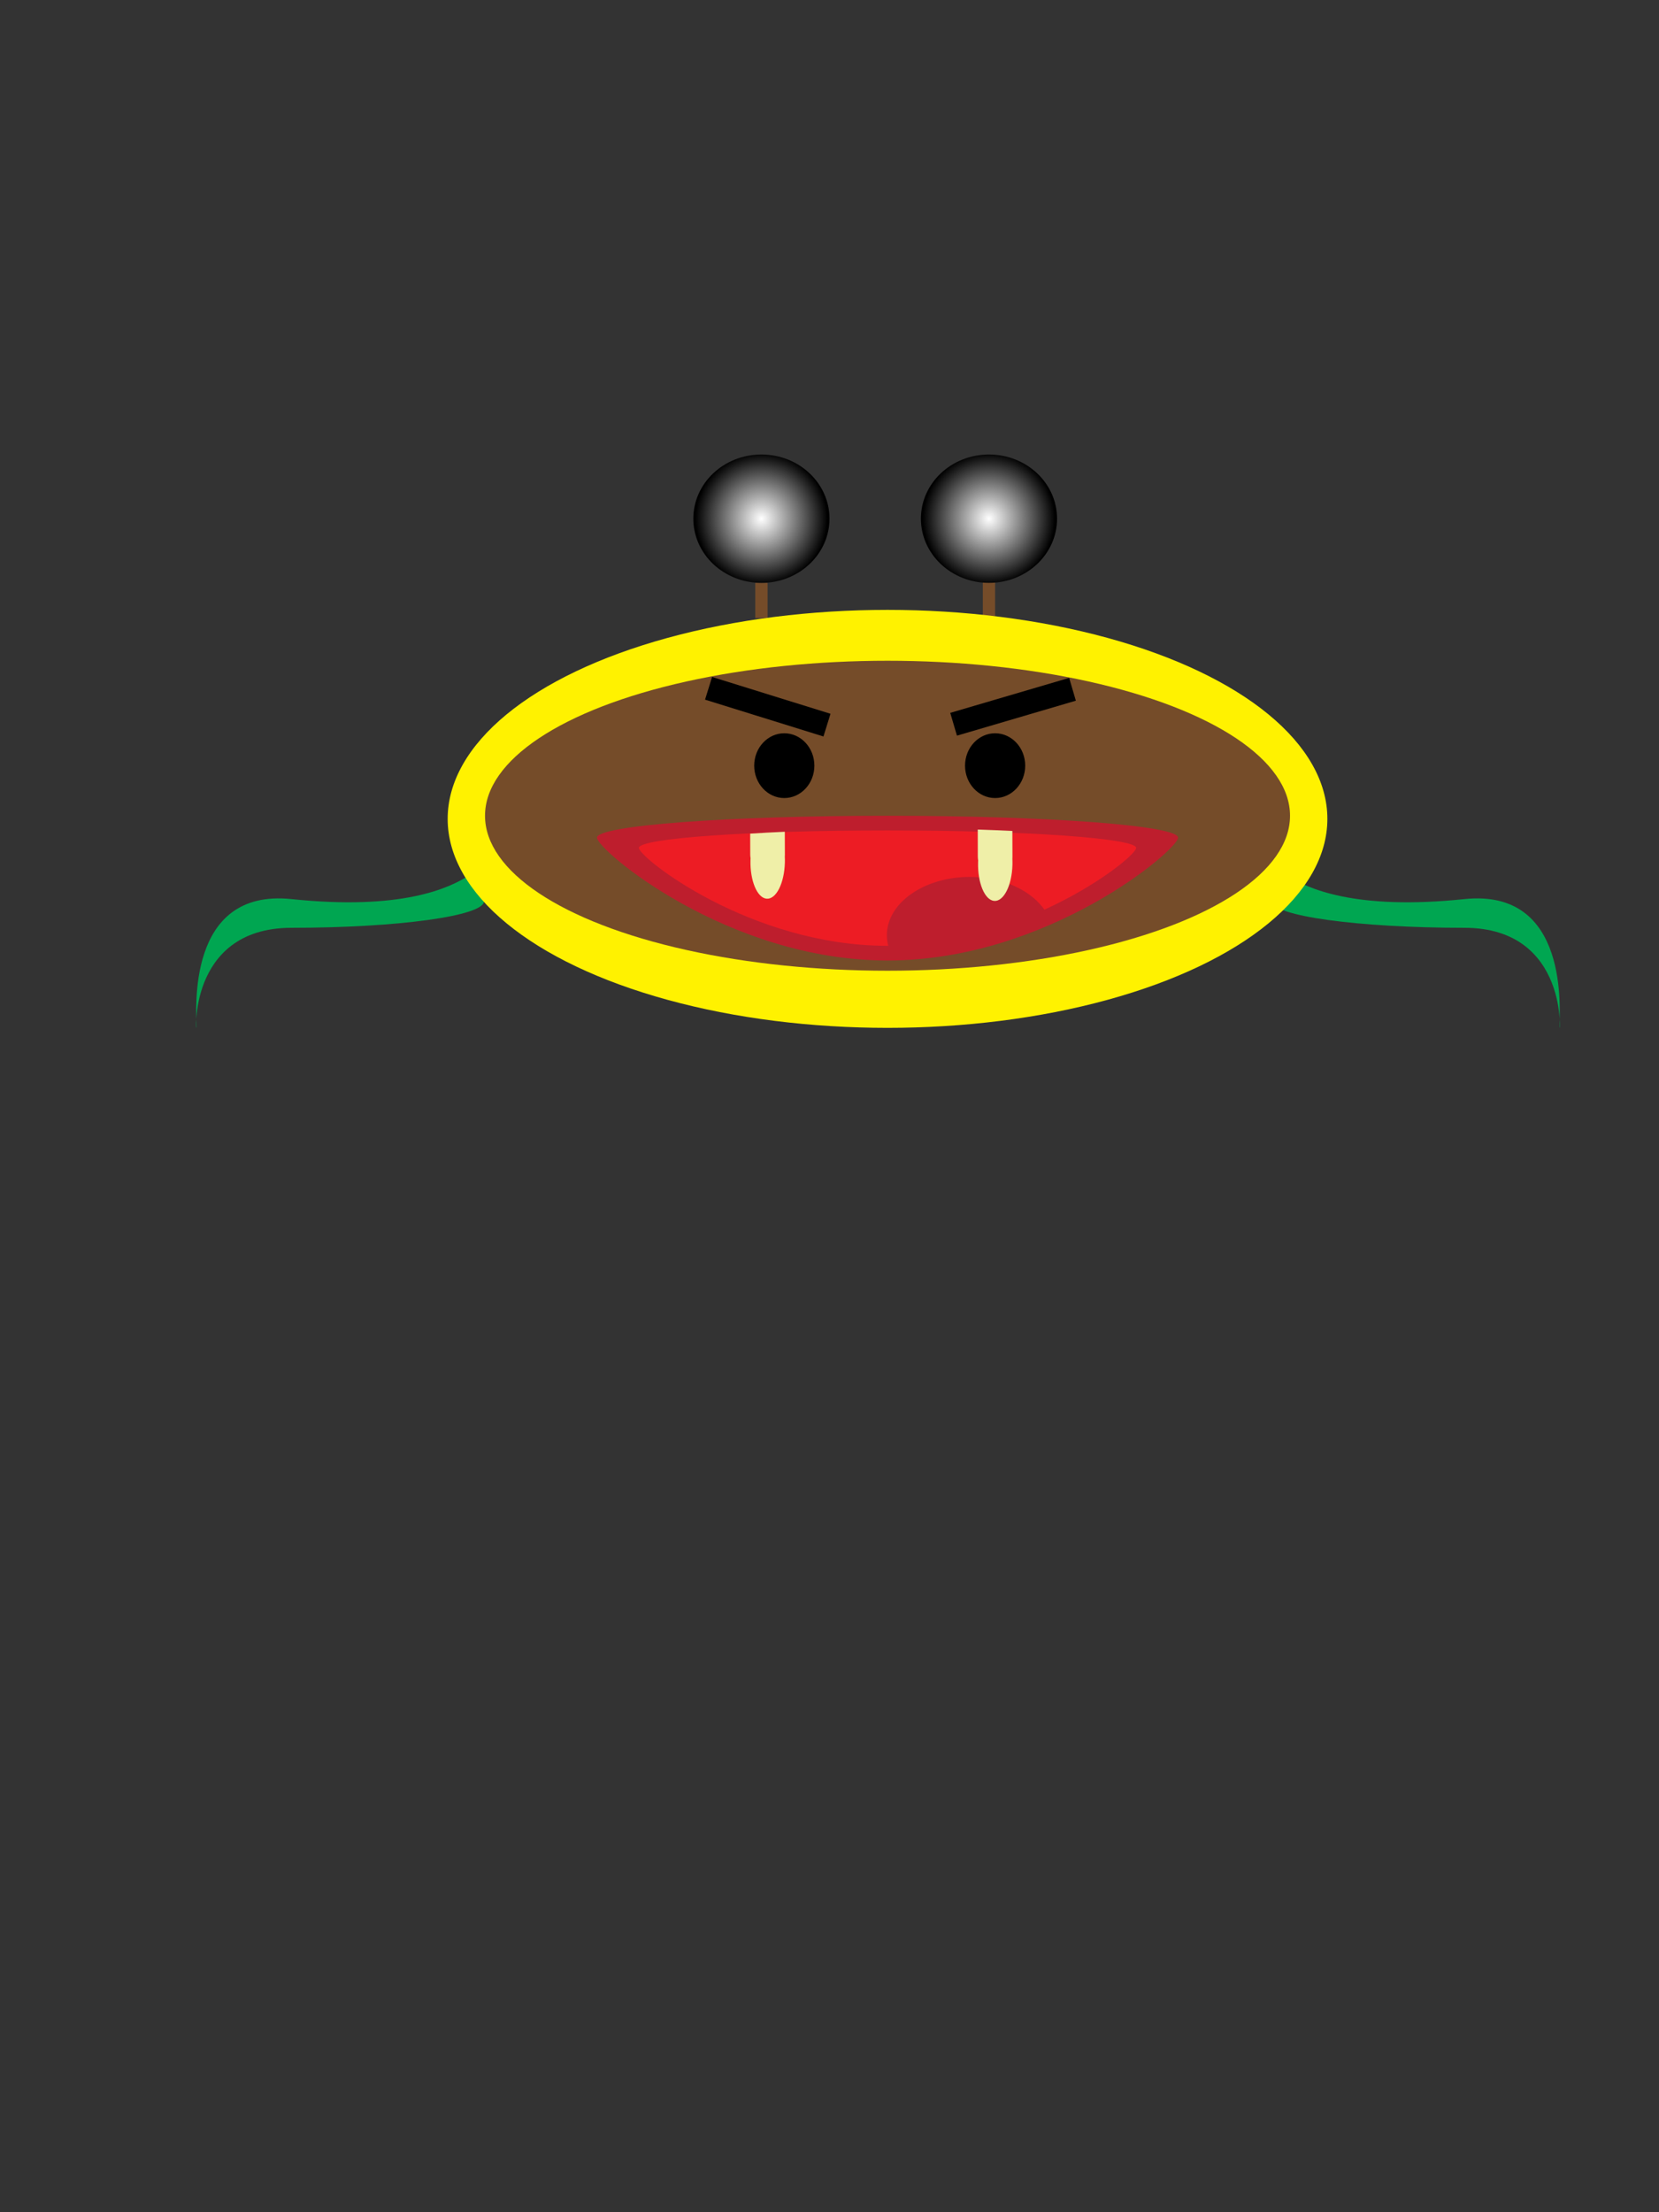 <?xml version="1.0" encoding="UTF-8"?>
<svg enable-background="new 0 0 768 1024" version="1.1" viewBox="0 0 768 1024" xml:space="preserve" xmlns="http://www.w3.org/2000/svg">

	<rect x="0" y="0" width="768" height="1024" fill="#333333" stroke="none"/>

	<rect x="349.64" y="269.8" width="5.682" height="16.304" fill="#754C29"/>
	<rect x="454.98" y="266" width="5.682" height="19.221" fill="#754C29"/>
	<path d="m588.81 417.18c0-41.872-12.328 9.61 89.1-1.003 48.939-5.121 44 52.22 44 59.003s5.207-45.717-44-45.717-89.1-5.5-89.1-12.28z" fill="#00A651"/>
	<path d="m224.06 417.18c0-41.872 12.329 9.61-89.099-1.003-48.94-5.121-44 52.22-44 59.003s-5.208-45.717 44-45.717c49.21 0 89.1-5.5 89.1-12.28z" fill="#00A651"/>
	<ellipse cx="410.86" cy="379.04" rx="203.62" ry="96.739" fill="#FFF200"/>
	<ellipse cx="410.86" cy="377.59" rx="186.33" ry="71.739" fill="#754C29"/>
	<radialGradient id="b" cx="457.82" cy="240.09" r="30.63" gradientUnits="userSpaceOnUse">
		<stop stop-color="#fff" offset="0"/>
		<stop offset="1"/>
	</radialGradient>
	<path d="m489.35 240.09c0 16.408-14.114 29.71-31.521 29.71-17.409 0-31.523-13.302-31.523-29.71s14.114-29.71 31.523-29.71c17.4 0 31.52 13.3 31.52 29.71z" fill="url(#b)"/>
	<radialGradient id="a" cx="352.48" cy="240.09" r="30.63" gradientUnits="userSpaceOnUse">
		<stop stop-color="#fff" offset="0"/>
		<stop offset="1"/>
	</radialGradient>
	<path d="m384 240.09c0 16.408-14.114 29.71-31.521 29.71-17.409 0-31.523-13.302-31.523-29.71s14.114-29.71 31.523-29.71c17.41 0 31.52 13.3 31.52 29.71z" fill="url(#a)"/>
	<ellipse cx="363.07" cy="354.41" rx="13.428" ry="14.492" stroke="#000"/>
	<ellipse cx="460.67" cy="354.41" rx="13.428" ry="14.492" stroke="#000"/>
	<rect x="106" y="134" width="0" height="4" stroke="#000"/>
		<rect transform="matrix(-.959 .282 -.282 -.959 1010.7 508.69)" x="440.5" y="322.12" width="56.398" height="10.001" stroke="#000"/>
		<rect transform="matrix(.955 .297 -.297 .955 113.25 -90.804)" x="327.12" y="322.12" width="56.399" height="10" stroke="#000"/>
	<path d="m545.36 387.74c0 5.603-60.218 56.855-134.5 56.855s-134.5-51.253-134.5-56.855 60.218-10.145 134.5-10.145c74.28-0.01 134.5 4.54 134.5 10.14z" fill="#BE1E2D"/>
	<path d="m525.95 392.48c0 4.465-51.529 45.32-115.1 45.32-63.563 0-115.09-40.854-115.09-45.32s51.53-8.086 115.09-8.086c63.57 0 115.1 3.62 115.1 8.09z" fill="#ED1C24"/>
	<path d="m448.96 405.91c-21.211 0-38.406 12.088-38.406 27 0 2.503 0.495 4.924 1.401 7.224 27.574-0.813 52.663-9.105 71.959-18.409-6.04-9.32-19.41-15.81-34.95-15.81z" fill="#BE1E2D"/>
	<path d="m347.32 395.72c2e-3 0.525 0.055 1.023 0.142 1.485-0.016 0.313-0.028 0.628-0.036 0.946-0.244 9.553 3.121 17.541 7.516 17.844 4.395 0.3 8.155-7.198 8.398-16.75 0.024-0.94 0.012-1.865-0.032-2.771 0.024-0.262 0.037-0.532 0.036-0.809l-0.036-10.662c-5.709 0.26-11.067 0.554-16.021 0.879l0.03 9.84z" fill="#EFEFA8"/>
	<path d="m452.67 396.74c2e-3 0.525 0.055 1.023 0.141 1.485-0.016 0.313-0.027 0.628-0.035 0.946-0.244 9.553 3.121 17.541 7.516 17.844 4.395 0.3 8.154-7.198 8.398-16.75 0.023-0.94 0.012-1.865-0.033-2.771 0.024-0.262 0.037-0.532 0.037-0.809l-0.041-12.056c-5.064-0.244-10.42-0.462-16.025-0.648l0.03 12.77z" fill="#EFEFA8"/>

</svg>

